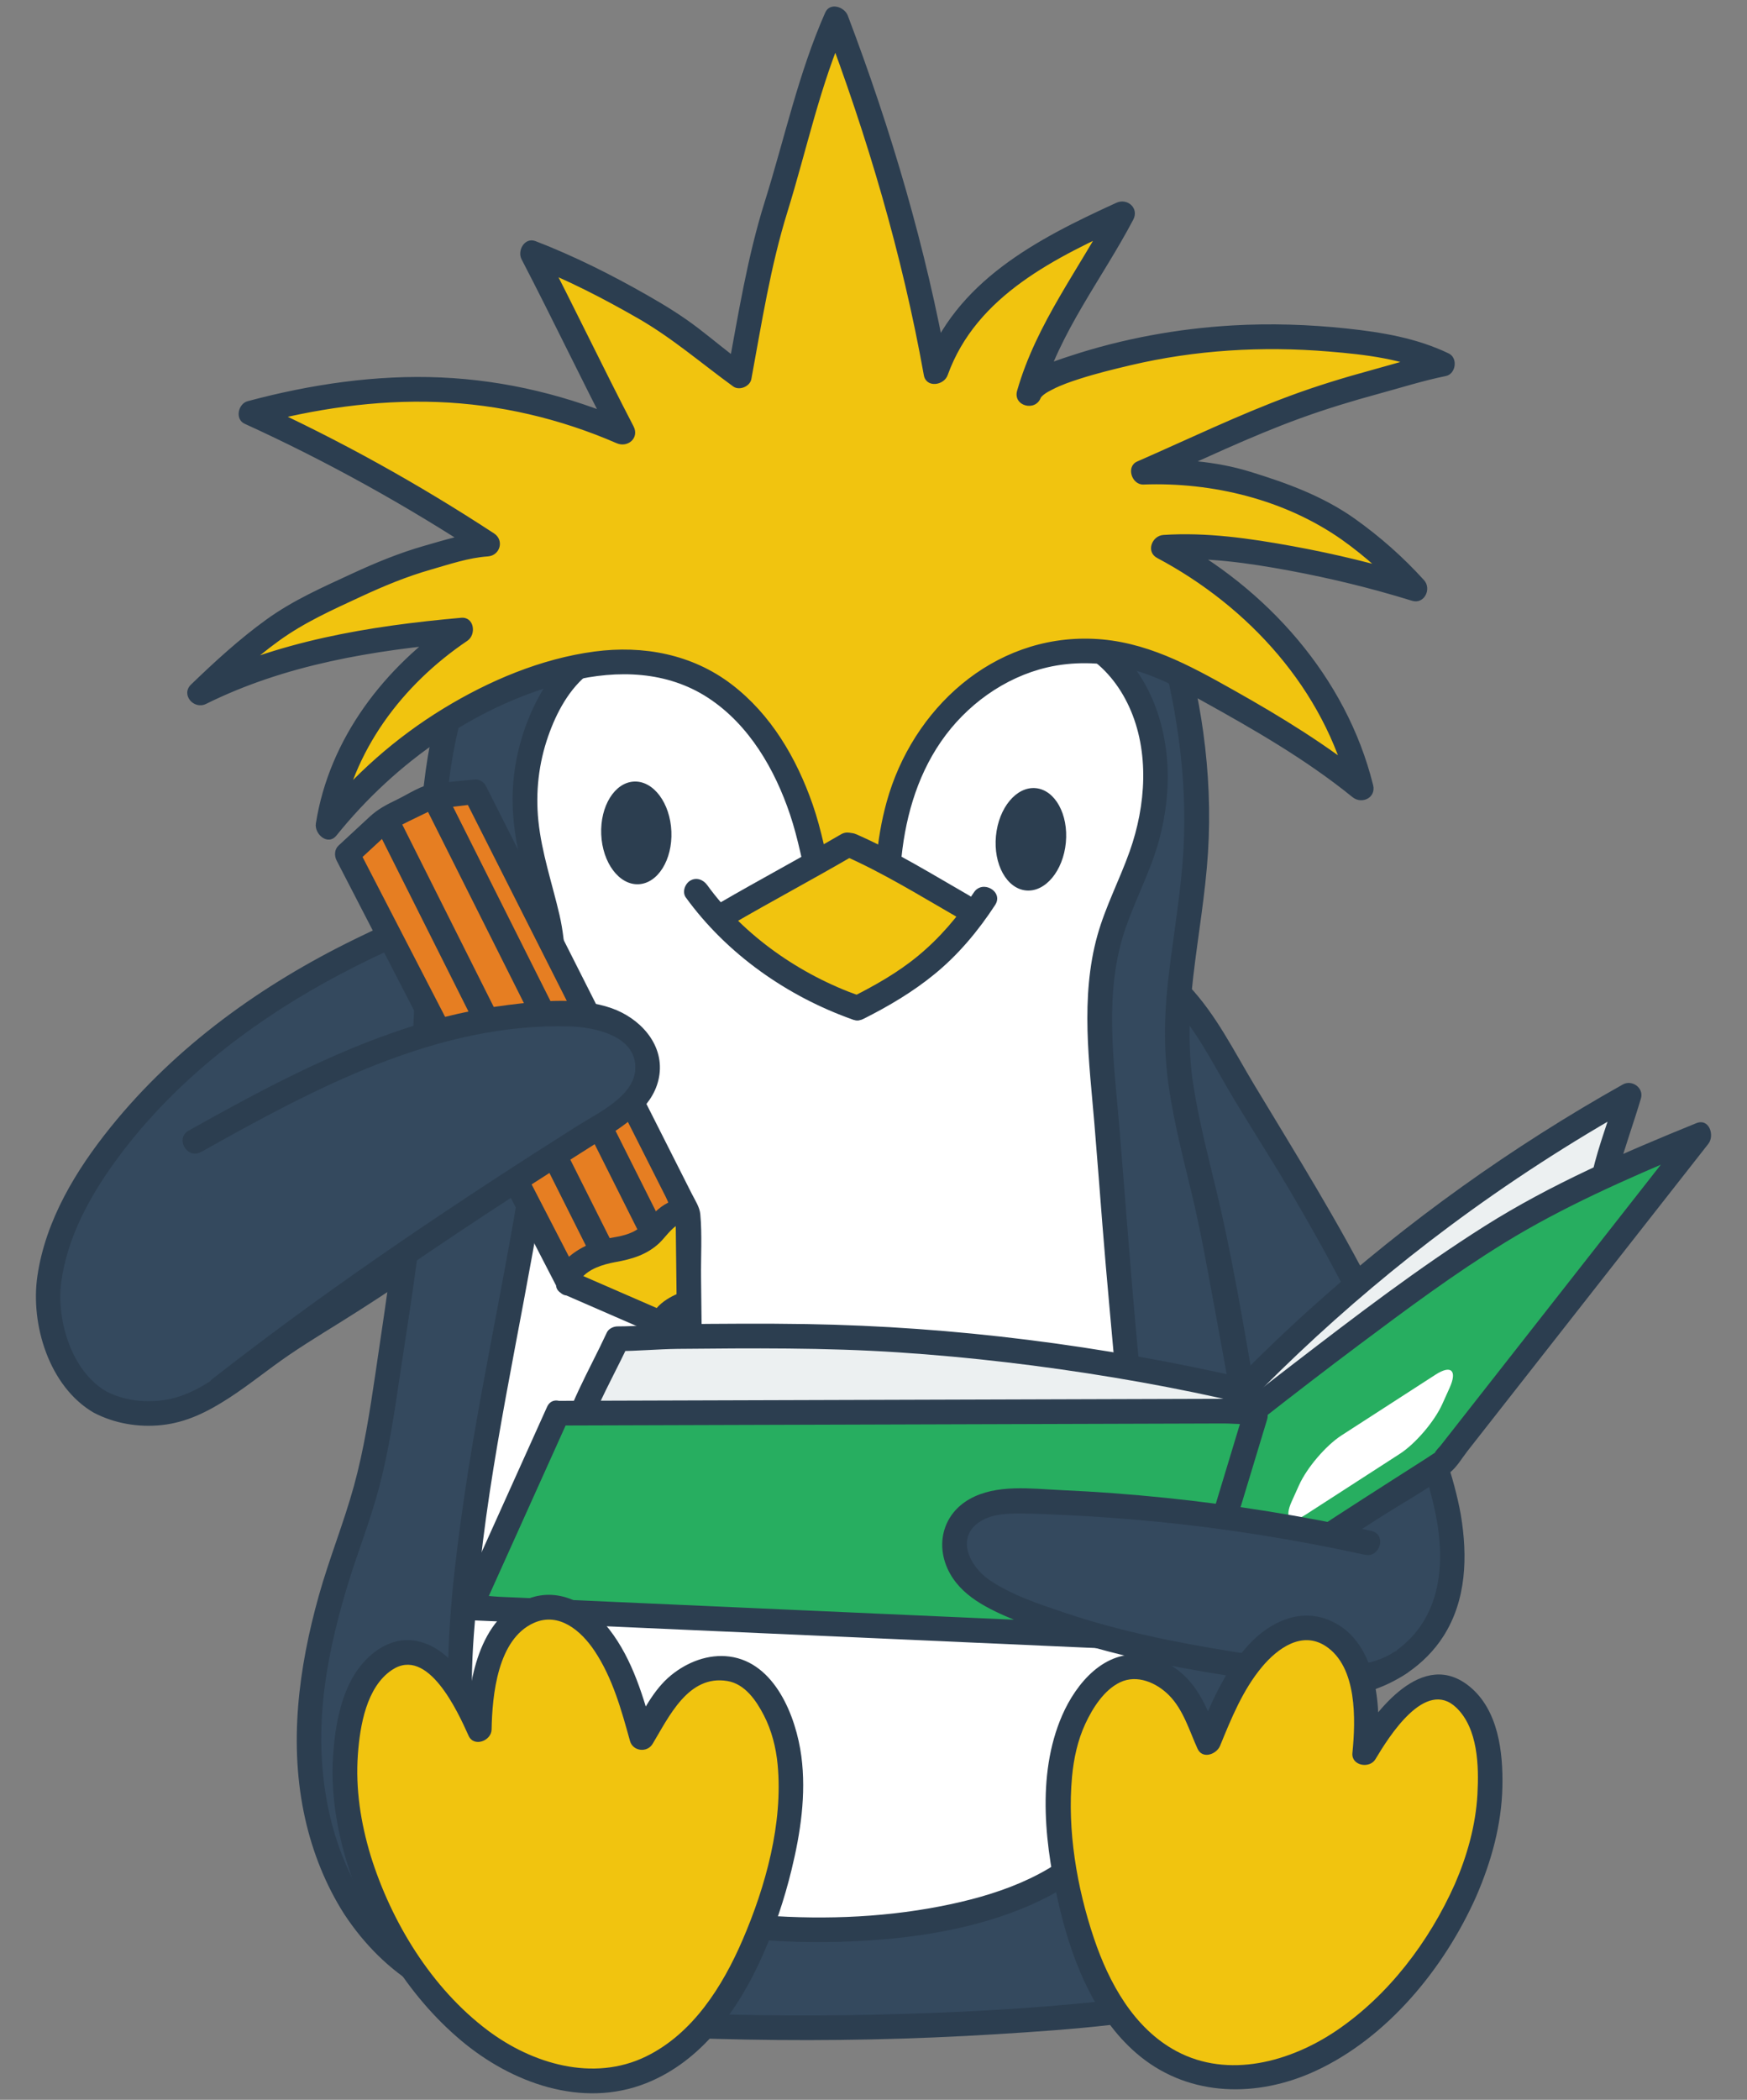 <?xml version="1.0" encoding="UTF-8" standalone="no"?>
<svg
   id="b"
   data-name="Vrstva 2"
   width="212.23"
   height="254.993"
   viewBox="0 0 212.23 254.993"
   version="1.1"
   sodipodi:docname="maskot-uf.svg"
   inkscape:version="1.4 (1:1.4+202410161351+e7c3feb100)"
   xmlns:inkscape="http://www.inkscape.org/namespaces/inkscape"
   xmlns:sodipodi="http://sodipodi.sourceforge.net/DTD/sodipodi-0.dtd"
   xmlns="http://www.w3.org/2000/svg"
   xmlns:svg="http://www.w3.org/2000/svg">
  <rect x="0" y="0" width="212.23" height="254.993" fill="#808080" stroke="none"/>
  <sodipodi:namedview
     id="namedview35"
     pagecolor="#ffffff"
     bordercolor="#000000"
     borderopacity="0.25"
     inkscape:showpageshadow="2"
     inkscape:pageopacity="0.0"
     inkscape:pagecheckerboard="0"
     inkscape:deskcolor="#d1d1d1"
     inkscape:zoom="1.2291613"
     inkscape:cx="-92.746166"
     inkscape:cy="275.39103"
     inkscape:window-width="1920"
     inkscape:window-height="1131"
     inkscape:window-x="0"
     inkscape:window-y="0"
     inkscape:window-maximized="1"
     inkscape:current-layer="b" />
  <defs
     id="defs1">
    <clipPath
       id="m">
      <polygon
         points="37.825,102.95 42.481,98.639 48.171,95.88 53.344,95.363 79.21,146.576 79.382,161.406 64.725,155.026 "
         fill="#e67e22"
         id="polygon1" />
    </clipPath>
  </defs>
  <g
     id="c"
     data-name="psani"
     transform="translate(4.364,0.792)">
    <g
       id="d"
       data-name="kridlo kopie 31">
      <g
         id="g2">
        <path
           d="m 7.772,169.457 c 3.335,1.834 8.273,1.793 11.41,0.236 4.914,-2.438 7.99,-5.5 12.19,-8.139 4.351,-2.734 8.798,-5.489 13.038,-8.439 4.235,-2.946 8.249,-6.474 10.57,-11.08 3.322,-6.591 2.746,-14.412 1.727,-21.722 -0.401,-2.876 -1.03,-6.042 -3.356,-7.779 -3.094,-2.31 -7.478,-0.939 -10.989,0.665 -9.04,4.13 -17.666,9.337 -24.922,16.13 -0.237,0.222 -0.472,0.446 -0.706,0.671 -6.745,6.512 -13.94,15.319 -15.159,24.937 -0.58,4.576 1.269,10.145 4.62,13.367 0.473,0.455 1.004,0.837 1.578,1.153 z"
           fill="#34495e"
           id="path1" />
        <path
           d="m 7.014,170.752 c 2.513,1.318 5.427,1.812 8.245,1.514 3.049,-0.322 5.606,-1.619 8.156,-3.265 2.521,-1.627 4.836,-3.543 7.313,-5.233 2.789,-1.904 5.717,-3.613 8.557,-5.441 5.246,-3.376 10.727,-6.817 14.598,-11.811 3.904,-5.037 5.227,-11.197 5.11,-17.473 -0.06,-3.237 -0.437,-6.473 -0.918,-9.672 -0.399,-2.652 -1.104,-5.515 -3.117,-7.435 -4.607,-4.396 -11.398,-1.029 -16.132,1.278 -11.333,5.521 -21.765,12.981 -29.724,22.84 -4.234,5.245 -7.919,11.316 -8.921,18.09 -0.872,5.896 1.426,13.461 6.834,16.609 1.672,0.973 3.184,-1.619 1.514,-2.59 -4.198,-2.444 -6.055,-8.639 -5.456,-13.221 0.699,-5.343 3.375,-10.282 6.488,-14.591 6.613,-9.153 15.702,-16.37 25.52,-21.813 2.495,-1.384 5.046,-2.668 7.638,-3.86 2.284,-1.051 4.95,-2.167 7.523,-1.825 2.639,0.351 3.898,2.588 4.487,4.95 0.66,2.649 0.907,5.455 1.114,8.171 0.424,5.573 0.134,11.43 -2.739,16.375 -2.845,4.899 -7.554,8.245 -12.175,11.323 -2.876,1.916 -5.802,3.754 -8.729,5.591 -2.617,1.642 -5.084,3.44 -7.577,5.26 -2.34,1.709 -4.933,3.684 -7.773,4.437 -2.708,0.718 -5.825,0.512 -8.322,-0.798 -1.708,-0.896 -3.226,1.692 -1.514,2.59 z"
           fill="#2c3e50"
           id="path2" />
      </g>
    </g>
    <g
       id="e"
       data-name="kridlo kopie 31">
      <g
         id="g4">
        <path
           d="m 171.663,183.611 c 0.819,4.767 0.583,9.543 -1.974,13.539 -3.397,5.308 -10.395,7.685 -16.58,6.475 -6.185,-1.21 -11.464,-5.554 -14.79,-10.906 -2.535,-4.078 -4.029,-8.706 -4.903,-13.405 -0.817,-4.398 0.431,-8.701 -0.327,-13.163 -0.718,-4.23 -1.902,-8.186 -1.783,-12.594 0.168,-6.192 0.606,-12.441 2.026,-18.487 1.05,-4.472 2.949,-11.449 5.693,-15.053 3.316,3.455 5.741,8.619 8.303,12.696 2.858,4.547 5.654,9.134 8.317,13.797 5.21,9.124 9.928,18.555 13.571,28.421 1.02,2.763 1.936,5.72 2.445,8.68 z"
           fill="#34495e"
           id="path3" />
        <path
           d="m 170.217,184.01 c 0.669,4.053 0.565,8.402 -1.597,12.017 -1.743,2.916 -4.696,4.888 -7.931,5.802 -7.064,1.996 -14.076,-1.349 -18.716,-6.664 -2.651,-3.037 -4.48,-6.729 -5.697,-10.551 -0.615,-1.933 -1.133,-3.929 -1.453,-5.934 -0.362,-2.266 -0.152,-4.582 -0.044,-6.86 0.108,-2.278 0.045,-4.497 -0.363,-6.745 -0.376,-2.077 -0.854,-4.136 -1.201,-6.219 -0.746,-4.486 -0.358,-9.138 0.045,-13.645 0.412,-4.601 1.26,-9.113 2.49,-13.564 1.036,-3.748 2.227,-7.71 4.571,-10.873 l -2.356,0.304 c 2.844,3.024 4.749,6.78 6.829,10.335 2.375,4.062 4.957,8.002 7.35,12.055 4.81,8.147 9.28,16.516 12.993,25.225 2.105,4.938 4.13,10.012 5.08,15.317 0.34,1.897 3.231,1.093 2.893,-0.798 -0.864,-4.825 -2.64,-9.424 -4.503,-13.939 -1.815,-4.398 -3.812,-8.717 -5.962,-12.961 -4.426,-8.735 -9.596,-16.989 -14.641,-25.367 -2.47,-4.102 -4.607,-8.469 -7.917,-11.988 -0.722,-0.768 -1.806,-0.439 -2.356,0.304 -2.302,3.106 -3.556,7.013 -4.618,10.687 -1.198,4.147 -2.071,8.362 -2.581,12.649 -0.587,4.924 -1.11,10.156 -0.495,15.096 0.287,2.301 0.783,4.564 1.231,6.837 0.499,2.532 0.628,4.95 0.499,7.526 -0.12,2.407 -0.251,4.795 0.123,7.188 0.359,2.298 0.954,4.586 1.695,6.789 1.381,4.107 3.408,7.981 6.266,11.255 5.217,5.976 13.198,9.549 21.117,7.574 4.04,-1.007 7.756,-3.421 10.016,-6.954 2.809,-4.391 2.949,-9.703 2.125,-14.695 -0.314,-1.9 -3.205,-1.094 -2.893,0.798 z"
           fill="#2c3e50"
           id="path4" />
      </g>
    </g>
    <g
       id="f"
       data-name="telo kopie 30">
      <g
         id="g"
         data-name="Vrstva 5 kopie 30">
        <g
           id="g6">
          <path
             d="m 38.758,230.907 c 1.771,2.732 3.979,5.15 6.651,7.088 7.221,5.237 16.592,6.257 25.497,6.788 19.127,1.14 38.341,0.823 57.421,-0.948 11.491,-1.067 22.937,-3.666 26.013,-16.439 1.711,-7.107 0.399,-14.552 -0.918,-21.743 l -10.144,-55.396 c -1.527,-8.338 -5.045,-18.309 -4.665,-26.775 0.322,-7.168 1.97,-14.432 2.326,-21.671 0.347,-7.073 -0.355,-14.196 -2.067,-21.068 -1.435,-5.759 -2.61,-11.53 -7.242,-15.71 -6.192,-5.587 -14.33,-6.14 -22.652,-6.683 -17.317,-1.13 -37.317,-2.024 -50.338,11.697 -5.29,5.574 -8.142,13.088 -9.465,20.658 -1.323,7.57 -1.239,15.304 -1.405,22.987 -0.344,15.884 -1.778,31.745 -4.283,47.434 -1.171,7.336 -2.005,15.354 -4.462,22.304 -2.933,8.294 -5.57,16.802 -5.854,25.664 -0.243,7.587 1.515,15.53 5.587,21.812 z"
             fill="#34495e"
             id="path5" />
          <path
             d="m 37.463,231.664 c 2.398,3.641 5.478,6.745 9.242,8.972 3.571,2.111 7.582,3.416 11.635,4.22 4.14,0.821 8.359,1.176 12.566,1.428 5.111,0.306 10.23,0.505 15.349,0.602 10.157,0.192 20.322,-0.026 30.461,-0.653 4.645,-0.287 9.303,-0.605 13.928,-1.136 3.357,-0.385 6.722,-0.914 9.954,-1.924 6.311,-1.973 11.589,-5.884 14.141,-12.125 3.604,-8.815 1.416,-18.76 -0.23,-27.753 -1.825,-9.968 -3.651,-19.936 -5.476,-29.904 -1.769,-9.658 -3.223,-19.44 -5.486,-28.996 -1.041,-4.397 -2.205,-8.774 -2.916,-13.241 -0.717,-4.502 -0.555,-8.909 -0.027,-13.423 0.583,-4.985 1.459,-9.939 1.78,-14.953 0.312,-4.877 0.095,-9.772 -0.568,-14.611 -0.608,-4.438 -1.62,-8.85 -2.873,-13.151 -1.123,-3.853 -2.774,-7.603 -5.655,-10.475 -5.953,-5.934 -14.487,-7.014 -22.472,-7.566 -14.69,-1.015 -30.86,-2.158 -44.265,5.134 -7.148,3.888 -12.593,10.013 -15.741,17.501 -3.568,8.488 -4.203,17.772 -4.407,26.873 -0.225,10.028 -0.503,20.024 -1.377,30.022 -0.865,9.891 -2.325,19.677 -3.781,29.493 -0.682,4.595 -1.385,9.207 -2.622,13.693 -1.237,4.486 -2.997,8.796 -4.252,13.273 -2.469,8.809 -3.688,18.071 -1.666,27.097 0.918,4.097 2.497,8.062 4.758,11.605 1.036,1.623 3.633,0.12 2.59,-1.514 -4.599,-7.206 -5.971,-15.892 -5.175,-24.305 0.438,-4.633 1.514,-9.191 2.835,-13.645 1.251,-4.218 2.925,-8.311 4.031,-12.569 1.133,-4.362 1.799,-8.829 2.458,-13.281 0.68,-4.592 1.425,-9.173 2.041,-13.775 1.281,-9.564 2.174,-19.179 2.662,-28.816 0.481,-9.496 0.106,-19.081 1.137,-28.541 0.891,-8.171 3.237,-16.686 8.695,-23.041 9.932,-11.565 25.738,-13.255 40.049,-12.848 3.605,0.102 7.206,0.326 10.805,0.563 3.916,0.258 7.861,0.526 11.679,1.494 3.739,0.948 7.313,2.636 10.039,5.421 2.726,2.785 4.061,6.45 5.057,10.134 2.421,8.95 3.69,18.007 2.91,27.285 -0.407,4.844 -1.257,9.635 -1.78,14.466 -0.47,4.335 -0.48,8.519 0.177,12.833 0.648,4.259 1.727,8.437 2.733,12.621 1.045,4.347 1.833,8.733 2.638,13.129 1.765,9.641 3.531,19.282 5.296,28.924 0.883,4.821 1.765,9.641 2.648,14.462 0.865,4.723 1.872,9.451 2.376,14.231 0.795,7.546 0.201,16.131 -5.942,21.411 -4.643,3.991 -11.21,5.177 -17.108,5.833 -9.351,1.039 -18.799,1.502 -28.202,1.718 -9.743,0.224 -19.495,0.073 -29.227,-0.456 -8.092,-0.44 -16.71,-0.945 -23.959,-4.947 -3.624,-2 -6.6,-4.849 -8.872,-8.299 -1.057,-1.606 -3.656,-0.105 -2.59,1.514 z"
             fill="#2c3e50"
             id="path6" />
        </g>
      </g>
      <g
         id="h"
         data-name="Vrstva 6 kopie 30">
        <g
           id="g8">
          <path
             d="m 74.603,76.924 c 6.316,-0.558 12.632,1.164 18.969,0.98 5.594,-0.163 11.026,-1.801 16.549,-2.706 6.588,-1.079 15.131,-0.919 20.314,3.949 6.107,5.735 6.746,15.497 4.032,23.423 -1.326,3.873 -3.333,7.516 -4.296,11.495 -1.68,6.945 -0.715,14.089 -0.127,21.104 0.59,7.043 1.089,14.095 1.701,21.138 1.288,14.816 2.119,20.713 2.597,35.584 0.353,11.003 2.749,24.194 -6.389,32.443 -4.611,4.162 -10.678,6.364 -16.759,7.63 -12.417,2.586 -26.239,1.877 -38.476,-1.16 -6.518,-1.617 -12.325,-3.63 -16.312,-9.165 -3.96,-5.497 -4.935,-11.567 -4.841,-18.268 0.255,-18.238 4.435,-36.082 7.62,-53.954 1.572,-8.819 2.928,-17.695 3.448,-26.646 0.249,-4.291 0.474,-8.374 -0.59,-12.539 -1.064,-4.165 -2.393,-8.416 -2.608,-12.743 -0.235,-4.722 0.95,-9.509 3.339,-13.587 2.706,-4.622 6.477,-6.506 11.83,-6.979 z"
             fill="#ffffff"
             id="path7" />
          <path
             d="m 74.603,78.424 c 3.969,-0.315 7.905,0.196 11.847,0.604 3.97,0.41 7.847,0.504 11.808,-0.058 6.861,-0.974 13.506,-3.224 20.515,-2.74 2.995,0.207 6.04,0.907 8.624,2.483 2.418,1.475 4.232,3.757 5.405,6.314 2.51,5.473 2.041,12.02 0.068,17.573 -1.218,3.429 -2.929,6.675 -3.915,10.187 -1.052,3.745 -1.304,7.696 -1.205,11.568 0.097,3.779 0.521,7.54 0.835,11.305 0.342,4.095 0.652,8.193 0.975,12.29 1.054,13.391 2.605,26.748 3.147,40.175 0.246,6.096 0.837,12.25 0.653,18.352 -0.17,5.67 -1.365,11.506 -5.395,15.751 -4.69,4.939 -11.532,7.197 -18.049,8.467 -7.508,1.463 -15.255,1.669 -22.864,0.998 -6.848,-0.604 -13.963,-1.807 -20.404,-4.286 -6.027,-2.32 -10.336,-6.937 -12.262,-13.117 -2.182,-6.999 -1.374,-14.829 -0.72,-22.009 0.718,-7.881 2.004,-15.696 3.426,-23.477 2.848,-15.585 6.214,-31.123 7.094,-46.982 0.214,-3.856 0.291,-7.737 -0.586,-11.525 -0.877,-3.788 -2.163,-7.518 -2.562,-11.419 -0.357,-3.49 0.04,-6.977 1.2,-10.29 1,-2.857 2.568,-5.809 5.031,-7.669 2.113,-1.596 4.738,-2.247 7.332,-2.494 1.905,-0.181 1.924,-3.183 0,-3 -2.917,0.278 -5.848,0.914 -8.332,2.546 -2.556,1.679 -4.384,4.154 -5.702,6.882 -1.615,3.343 -2.535,6.99 -2.651,10.704 -0.125,3.972 0.79,7.89 1.792,11.706 0.493,1.879 1.067,3.751 1.354,5.676 0.298,2.002 0.311,4.047 0.252,6.066 -0.122,4.185 -0.473,8.372 -0.94,12.531 -0.937,8.336 -2.44,16.597 -3.991,24.836 -1.534,8.148 -3.133,16.288 -4.335,24.495 -1.189,8.115 -2.171,16.406 -1.975,24.621 0.165,6.929 1.99,13.96 6.85,19.127 4.474,4.756 10.959,6.644 17.133,8.048 7.641,1.738 15.531,2.563 23.366,2.356 7.505,-0.199 15.332,-1.189 22.335,-4.02 6.167,-2.493 11.699,-6.565 14.36,-12.832 2.402,-5.655 2.429,-11.96 2.147,-17.997 -0.316,-6.757 -0.549,-13.526 -0.987,-20.276 -0.41,-6.329 -1.046,-12.64 -1.621,-18.955 -0.759,-8.339 -1.36,-16.69 -2.053,-25.034 -0.663,-7.996 -1.906,-16.285 0.79,-24.052 1.242,-3.578 3.049,-6.947 4.048,-10.61 0.83,-3.043 1.205,-6.264 0.999,-9.415 -0.399,-6.116 -3.032,-12.262 -8.379,-15.612 -5.366,-3.362 -12.243,-3.476 -18.322,-2.62 -3.988,0.561 -7.89,1.604 -11.862,2.262 -4.077,0.675 -8.094,0.612 -12.193,0.193 -4.021,-0.41 -8.036,-0.949 -12.085,-0.628 -1.912,0.152 -1.928,3.153 0,3 z"
             fill="#2c3e50"
             id="path8" />
        </g>
      </g>
    </g>
    <g
       id="i"
       data-name="vlasy kopie 29">
      <g
         id="g10">
        <path
           d="m 159.431,63.47 c 0.947,0.678 4.038,2.685 8.139,7.248 -8.169,-2.547 -22.03,-5.667 -30.602,-5.048 11.512,6.068 20.968,16.63 24.034,29.277 -6.371,-5.201 -13.618,-9.202 -20.821,-13.172 -4.816,-2.655 -9.881,-3.99 -15.45,-3.361 -6.337,0.716 -12.113,4.547 -15.821,9.736 -2.898,4.055 -4.324,8.569 -5.092,13.438 -0.443,2.805 -0.061,9.045 -3.456,9.886 -1.498,0.371 -3.067,-0.587 -3.911,-1.879 -0.844,-1.292 -1.131,-2.857 -1.437,-4.37 -0.903,-4.464 -2.138,-8.9 -4.236,-12.942 -2.097,-4.043 -5.107,-7.694 -9.011,-10.038 -7.789,-4.674 -17.164,-2.512 -24.986,0.902 -8.275,3.612 -15.693,9.407 -21.323,16.454 1.512,-9.986 7.961,-18.365 16.197,-23.872 -11.238,0.995 -21.403,2.497 -31.746,7.666 4.578,-4.42 9.678,-9.018 15.508,-11.527 3.231,-1.391 6.291,-3.029 9.64,-4.166 1.589,-0.54 7.779,-2.322 9.838,-2.423 C 45.81,59.32 36.011,53.871 26.12,49.376 41.713,45.158 56.516,45.241 71.305,51.738 67.649,44.717 63.95,36.959 60.294,29.938 c 5.427,2.07 10.574,4.832 15.57,7.778 3.461,2.041 6.359,4.801 9.603,7.131 1.428,-7.668 1.975,-12.793 4.674,-21.23 2.341,-7.319 3.903,-15.103 7.04,-22.118 5.198,13.668 9.583,28.547 12.133,42.872 3.558,-10.16 12.902,-14.772 22.697,-19.238 -4.33,8.279 -8.839,12.927 -11.365,21.922 0.689,-2.453 10.086,-4.492 12.325,-5.03 5.208,-1.252 10.565,-1.849 15.917,-1.918 3.794,-0.049 7.591,0.166 11.359,0.61 3.65,0.43 7.336,1.083 10.631,2.712 -1.959,0.376 -3.832,1.028 -4.633,1.238 -1.685,0.443 -3.305,0.833 -4.977,1.325 -2.961,0.872 -5.829,1.726 -8.721,2.809 -6.105,2.286 -12.031,5.145 -18.007,7.75 1.741,-0.066 3.549,-0.117 4.447,-0.002 1.426,0.183 3.156,0.315 4.576,0.542 2.396,0.383 3.946,1.004 6.271,1.718 3.398,1.043 6.696,2.585 9.598,4.663 z"
           fill="#f1c40f"
           id="path9" />
        <path
           d="m 158.674,64.766 c 2.883,2.05 5.457,4.389 7.835,7.013 l 1.459,-2.507 c -5.028,-1.559 -10.165,-2.804 -15.344,-3.746 -5.128,-0.933 -10.434,-1.704 -15.657,-1.355 -1.395,0.093 -2.156,2.051 -0.757,2.795 11.14,5.925 20.268,15.959 23.344,28.381 l 2.507,-1.459 C 156.922,89.721 151.292,86.27 145.536,83.034 140.1,79.977 134.778,77.041 128.395,76.782 116.27,76.29 106.473,85.296 103.352,96.58 c -0.647,2.34 -1.055,4.723 -1.245,7.141 -0.139,1.771 -0.121,4.151 -1.226,5.646 -0.457,0.619 -1.092,0.837 -1.835,0.557 -1.386,-0.523 -1.909,-2.145 -2.232,-3.441 -0.801,-3.213 -1.36,-6.441 -2.453,-9.581 -1.957,-5.623 -5.06,-10.937 -9.854,-14.593 -4.794,-3.656 -10.74,-4.767 -16.653,-3.981 -6.498,0.865 -12.826,3.547 -18.392,6.948 -5.74,3.508 -10.851,8.027 -15.066,13.265 L 36.903,100 c 1.515,-9.587 7.573,-17.62 15.508,-22.976 1.121,-0.757 0.844,-2.938 -0.757,-2.795 -11.245,1.004 -22.294,2.815 -32.504,7.87 l 1.818,2.356 c 2.715,-2.617 5.485,-5.21 8.546,-7.424 3.121,-2.258 6.514,-3.766 9.988,-5.378 2.768,-1.285 5.538,-2.432 8.472,-3.272 2.224,-0.636 4.599,-1.45 6.92,-1.604 1.49,-0.099 2.033,-1.96 0.757,-2.795 C 46.471,57.974 36.86,52.631 26.876,48.079 l -0.358,2.742 c 7.268,-1.947 14.737,-3.073 22.275,-2.792 7.496,0.279 14.879,2.011 21.755,5.002 1.343,0.584 2.79,-0.632 2.052,-2.052 -3.755,-7.224 -7.256,-14.576 -11.011,-21.8 l -1.694,2.203 c 4.59,1.769 8.968,4.03 13.231,6.475 4.172,2.392 7.709,5.471 11.583,8.283 0.747,0.542 2.038,0 2.203,-0.896 1.265,-6.83 2.318,-13.654 4.383,-20.306 2.343,-7.55 3.975,-15.431 7.18,-22.684 L 95.733,1.896 c 5.271,13.897 9.508,28.232 12.133,42.872 0.284,1.584 2.441,1.257 2.893,0 3.496,-9.733 13.221,-14.331 22.008,-18.342 l -2.052,-2.052 c -3.932,7.46 -9.159,14.059 -11.516,22.28 -0.537,1.872 2.274,2.61 2.893,0.798 -0.086,0.253 0.084,-0.092 -0.033,0.048 0.108,-0.129 0.238,-0.254 0.367,-0.358 0.338,-0.272 0.755,-0.479 1.141,-0.676 1.019,-0.519 2.109,-0.894 3.196,-1.244 2.041,-0.657 4.125,-1.167 6.21,-1.659 7.9,-1.863 15.988,-2.336 24.072,-1.669 4.421,0.365 9.03,0.885 13.075,2.828 l 0.358,-2.742 c -2.771,0.563 -5.522,1.438 -8.252,2.18 -3.317,0.903 -6.626,1.914 -9.851,3.107 -6.329,2.342 -12.414,5.285 -18.593,7.986 -1.39,0.607 -0.655,2.847 0.757,2.795 8.399,-0.309 17.199,1.83 24.134,6.716 1.582,1.114 3.082,-1.486 1.514,-2.59 -3.872,-2.728 -8.205,-4.305 -12.698,-5.686 -4.163,-1.279 -8.62,-1.599 -12.95,-1.44 l 0.757,2.795 c 6.089,-2.661 12.081,-5.581 18.333,-7.85 3.08,-1.118 6.233,-2.08 9.395,-2.94 2.73,-0.743 5.48,-1.618 8.252,-2.18 1.224,-0.248 1.504,-2.191 0.358,-2.742 -3.896,-1.872 -8.108,-2.572 -12.372,-3.028 -4.619,-0.494 -9.278,-0.642 -13.916,-0.374 -6.625,0.382 -13.341,1.607 -19.657,3.689 -2.246,0.74 -5.635,1.728 -6.491,4.235 l 2.893,0.798 c 2.279,-7.949 7.41,-14.347 11.214,-21.564 0.737,-1.398 -0.711,-2.664 -2.052,-2.052 -9.643,4.402 -19.579,9.535 -23.387,20.135 h 2.893 C 108.134,29.33 103.897,14.995 98.626,1.098 98.226,0.043 96.46,-0.563 95.884,0.74 92.627,8.109 90.95,16.021 88.545,23.682 86.41,30.485 85.314,37.455 84.019,44.447 l 2.203,-0.896 c -1.973,-1.432 -3.833,-3.01 -5.768,-4.492 -1.972,-1.51 -4.057,-2.791 -6.214,-4.019 -4.366,-2.487 -8.858,-4.741 -13.55,-6.55 -1.31,-0.505 -2.243,1.148 -1.694,2.203 3.755,7.224 7.256,14.576 11.011,21.8 l 2.052,-2.052 C 64.81,47.287 57.14,45.397 49.231,45.047 c -7.909,-0.35 -15.864,0.831 -23.513,2.881 -1.158,0.31 -1.57,2.189 -0.358,2.742 9.984,4.551 19.595,9.895 28.775,15.903 l 0.757,-2.795 c -2.606,0.173 -5.22,0.996 -7.717,1.711 -3.035,0.868 -5.912,2.056 -8.776,3.382 -3.613,1.674 -7.155,3.226 -10.401,5.57 -3.273,2.364 -6.25,5.096 -9.153,7.893 -1.276,1.23 0.34,3.088 1.818,2.356 9.707,-4.806 20.302,-6.506 30.989,-7.461 l -0.757,-2.795 c -8.534,5.761 -15.251,14.423 -16.886,24.769 -0.203,1.286 1.454,2.768 2.507,1.459 7.199,-8.944 17.233,-16.034 28.48,-18.762 5.662,-1.373 11.695,-1.211 16.691,2.068 4.953,3.25 8.077,8.66 9.926,14.161 1.01,3.004 1.542,6.086 2.305,9.15 0.64,2.57 2.164,5.217 5.004,5.698 4.972,0.842 5.85,-5.18 6.139,-8.71 0.433,-5.308 1.837,-10.57 4.89,-15.001 3.035,-4.406 7.686,-7.798 12.922,-9.016 3.085,-0.718 6.384,-0.645 9.464,0.059 3.354,0.767 6.299,2.322 9.285,3.976 6.341,3.513 12.67,7.144 18.316,11.722 1.123,0.911 2.891,0.09 2.507,-1.459 -3.253,-13.135 -12.931,-23.902 -24.723,-30.174 l -0.757,2.795 c 5.094,-0.34 10.249,0.393 15.247,1.319 5.047,0.936 10.053,2.155 14.956,3.675 1.5,0.465 2.419,-1.448 1.459,-2.507 -2.554,-2.817 -5.348,-5.282 -8.442,-7.482 -1.576,-1.121 -3.076,1.48 -1.514,2.59 z"
           fill="#2c3e50"
           id="path10" />
      </g>
    </g>
    <g
       id="j"
       data-name="zobak horni kopie 27">
      <path
         d="m 96.628,102.891 c 0.954,-0.416 1.916,-0.56 2.819,-0.122 4.526,2.194 9.04,4.593 13.716,6.349 -0.128,0.667 -0.502,1.203 -0.907,1.732 -2.255,2.94 -5.803,5.39 -8.058,8.33 -0.259,0.337 -1.136,0.844 -1.501,1.06 -0.654,0.386 -1.762,1.493 -2.506,1.34 -6.774,-1.394 -10.305,-6.653 -15.759,-10.905 2.627,-1.646 5.254,-3.292 7.881,-4.938 1.224,-0.767 2.759,-2.167 4.316,-2.845 z"
         fill="#f1c40f"
         id="path11" />
      <g
         id="g15">
        <path
           d="m 78.954,108.197 c 4.985,6.873 12.32,12.011 20.293,14.829 1.824,0.645 2.608,-2.253 0.798,-2.893 -7.177,-2.536 -14.005,-7.253 -18.5,-13.45 -0.473,-0.653 -1.306,-0.979 -2.052,-0.538 -0.645,0.381 -1.018,1.391 -0.538,2.052 v 0 z"
           fill="#2c3e50"
           id="path12" />
        <path
           d="m 100.526,122.939 c 3.069,-1.54 6.013,-3.283 8.674,-5.463 2.889,-2.367 5.29,-5.253 7.33,-8.372 1.06,-1.62 -1.536,-3.125 -2.59,-1.514 -1.906,2.913 -4.164,5.553 -6.861,7.764 -2.451,2.01 -5.243,3.577 -8.067,4.994 -1.726,0.866 -0.209,3.455 1.514,2.59 v 0 z"
           fill="#2c3e50"
           id="path13" />
        <path
           d="m 84.453,111.514 c 4.917,-2.865 9.946,-5.532 14.863,-8.398 1.667,-0.972 0.159,-3.565 -1.514,-2.59 -4.917,2.865 -9.946,5.532 -14.863,8.398 -1.667,0.972 -0.159,3.565 1.514,2.59 z"
           fill="#2c3e50"
           id="path14" />
        <path
           d="m 98.164,103.116 c 4.785,2.104 9.232,4.869 13.756,7.467 1.677,0.963 3.19,-1.628 1.514,-2.59 -4.524,-2.598 -8.97,-5.363 -13.756,-7.467 -0.741,-0.326 -1.611,-0.217 -2.052,0.538 -0.373,0.637 -0.207,1.725 0.538,2.052 z"
           fill="#2c3e50"
           id="path15" />
      </g>
    </g>
    <g
       id="k"
       data-name="oci kopie 27">
      <ellipse
         cx="72.936"
         cy="100.352"
         rx="4.265"
         ry="6.24"
         transform="rotate(-2.393,72.939,100.365)"
         fill="#2c3e50"
         id="ellipse15" />
      <ellipse
         cx="120.873"
         cy="101.131"
         rx="6.24"
         ry="4.265"
         transform="rotate(-84.545,120.872,101.131)"
         fill="#2c3e50"
         id="ellipse16" />
    </g>
    <g
       id="l"
       data-name="tuzka">
      <g
         id="g21">
        <polygon
           points="48.171,95.88 53.344,95.363 79.21,146.576 79.382,161.406 64.725,155.026 37.825,102.95 42.481,98.639 "
           fill="#e67e22"
           id="polygon16" />
        <g
           clip-path="url(#m)"
           id="g20">
          <g
             id="g17">
            <path
               d="m 69.963,151.031 c 1.346,-0.236 2.741,-0.478 3.872,-1.246 1.703,-1.156 2.803,-3.466 4.856,-3.601 1.38,-0.09 2.634,0.951 3.229,2.2 0.595,1.249 0.671,2.673 0.737,4.054 0.109,2.291 0.219,4.583 0.328,6.874 0.088,1.851 0.092,3.937 -1.213,5.253 -1.709,1.723 -4.607,1.131 -6.831,0.16 -3.35,-1.461 -7.424,-3.702 -9.661,-6.692 -2.846,-3.806 1.175,-6.386 4.682,-7.002 z"
               fill="#f1c40f"
               id="path16" />
            <path
               d="m 70.362,152.478 c 2.022,-0.356 3.84,-0.887 5.372,-2.319 0.825,-0.771 1.829,-2.442 3.087,-2.476 1.777,-0.049 2.19,2.516 2.284,3.796 0.165,2.244 0.223,4.501 0.33,6.749 0.073,1.54 0.466,3.738 -0.536,5.074 -0.927,1.237 -2.786,0.905 -4.053,0.53 -1.697,-0.501 -3.325,-1.373 -4.859,-2.243 -1.603,-0.909 -3.144,-1.943 -4.452,-3.251 -0.966,-0.966 -2.371,-2.465 -1.331,-3.831 0.938,-1.233 2.712,-1.758 4.159,-2.03 1.895,-0.355 1.093,-3.247 -0.798,-2.893 -3.823,0.717 -8.313,3.834 -6.18,8.221 1.017,2.091 3.062,3.73 4.931,5.026 1.902,1.319 3.983,2.386 6.11,3.292 1.983,0.845 4.397,1.483 6.502,0.696 2.274,-0.85 3.332,-2.919 3.545,-5.237 0.243,-2.645 -0.137,-5.41 -0.263,-8.058 -0.121,-2.526 -0.121,-5.318 -1.963,-7.282 -1.904,-2.03 -4.621,-1.915 -6.65,-0.187 -0.805,0.686 -1.439,1.555 -2.254,2.228 -1.058,0.874 -2.467,1.07 -3.778,1.301 -0.798,0.141 -1.248,1.117 -1.048,1.845 0.231,0.842 1.045,1.189 1.845,1.048 z"
               fill="#2c3e50"
               id="path17" />
          </g>
          <path
             d="m 78.386,156.151 c 0.881,-0.309 1.974,-0.408 2.644,0.241 0.561,0.543 0.62,1.409 0.634,2.19 0.016,0.879 0.016,1.773 -0.229,2.618 -0.245,0.845 -0.771,1.647 -1.564,2.027 -1.824,0.876 -4.48,-0.896 -5.063,-2.682 -0.698,-2.142 1.791,-3.767 3.577,-4.394 z"
             fill="#2c3e50"
             id="path18" />
          <path
             d="m 41.186,99.396 c 2.927,5.834 5.854,11.668 8.78,17.502 4.671,9.312 9.343,18.624 14.014,27.936 1.081,2.155 2.162,4.31 3.243,6.465 0.866,1.726 3.455,0.209 2.59,-1.514 -2.927,-5.834 -5.854,-11.668 -8.78,-17.502 -4.671,-9.312 -9.343,-18.624 -14.014,-27.936 -1.081,-2.155 -2.162,-4.31 -3.243,-6.465 -0.866,-1.726 -3.455,-0.209 -2.59,1.514 z"
             fill="#2c3e50"
             id="path19" />
          <path
             d="m 47.049,96.637 c 2.927,5.834 5.854,11.668 8.78,17.502 4.671,9.312 9.343,18.624 14.014,27.936 1.081,2.155 2.162,4.31 3.243,6.465 0.866,1.726 3.455,0.209 2.59,-1.514 -2.927,-5.834 -5.854,-11.668 -8.78,-17.502 -4.671,-9.312 -9.343,-18.624 -14.014,-27.936 -1.081,-2.155 -2.162,-4.31 -3.243,-6.465 -0.866,-1.726 -3.455,-0.209 -2.59,1.514 z"
             fill="#2c3e50"
             id="path20" />
        </g>
      </g>
      <path
         d="m 66.02,154.268 c -3.036,-5.877 -6.071,-11.754 -9.107,-17.63 -4.818,-9.328 -9.637,-18.656 -14.455,-27.983 -1.113,-2.154 -2.225,-4.308 -3.338,-6.462 l -0.235,1.818 3.605,-3.338 c 0.266,-0.246 0.538,-0.487 0.798,-0.739 0.354,-0.343 0.155,-0.088 -0.005,-0.022 0.688,-0.284 1.353,-0.656 2.023,-0.981 l 2.816,-1.365 c 0.214,-0.104 0.526,-0.187 0.706,-0.342 0.14,-0.121 -1.109,0.142 -0.317,0.122 1.604,-0.04 3.236,-0.324 4.834,-0.483 L 52.05,96.12 c 4.18,8.276 8.359,16.552 12.539,24.827 l 8.833,17.489 3.076,6.091 c 0.418,0.828 0.78,2.03 1.386,2.743 0.199,0.234 -0.088,-1.104 -0.171,-0.502 -0.06,0.438 0.011,0.941 0.016,1.381 l 0.058,4.967 c 0.032,2.763 0.064,5.525 0.096,8.288 l 2.257,-1.295 c -4.886,-2.127 -9.771,-4.253 -14.657,-6.38 -1.753,-0.763 -3.282,1.821 -1.514,2.59 4.886,2.127 9.771,4.253 14.657,6.38 0.996,0.434 2.272,-0.053 2.257,-1.295 -0.027,-2.347 -0.055,-4.693 -0.082,-7.04 -0.03,-2.539 0.141,-5.172 -0.09,-7.702 -0.08,-0.876 -0.643,-1.71 -1.034,-2.485 l -2.619,-5.185 C 71.217,127.426 65.375,115.86 59.534,104.294 c -1.631,-3.23 -3.262,-6.46 -4.894,-9.689 -0.217,-0.429 -0.808,-0.792 -1.295,-0.743 -1.65,0.165 -3.303,0.313 -4.951,0.495 -1.548,0.171 -3.112,1.261 -4.493,1.931 -1.311,0.636 -2.322,1.143 -3.383,2.125 l -3.754,3.476 c -0.506,0.468 -0.533,1.239 -0.235,1.818 3.036,5.877 6.071,11.754 9.107,17.63 4.818,9.328 9.637,18.656 14.455,27.983 1.113,2.154 2.225,4.308 3.338,6.462 0.886,1.716 3.476,0.2 2.59,-1.514 z"
         fill="#2c3e50"
         id="path21" />
    </g>
    <g
       id="n"
       data-name="sresit">
      <g
         id="g23">
        <path
           d="m 77.99,161.51 c 9.759,-0.095 19.543,-0.176 29.238,0.603 13.252,1.064 26.452,2.96 39.41,5.955 13.818,-14.107 29.663,-26.226 46.896,-35.868 -2.458,8.34 -4.436,12.003 -2.458,13.515 -10.479,10.08 -12.604,11.213 -24.321,19.822 -6.314,4.639 -12.98,8.829 -20.031,12.259 -22.914,11.146 -50.035,13.35 -74.626,6.96 -4.141,-1.076 -8.025,-1.653 -7.63,-6.577 0.447,-5.586 2.931,-9.326 6.184,-16.398 3.515,0.002 3.812,-0.237 7.339,-0.271 z"
           fill="#ecf0f1"
           id="path22" />
        <path
           d="m 77.99,163.01 c 8.924,-0.086 17.86,-0.164 26.771,0.423 8.774,0.578 17.535,1.621 26.208,3.061 4.319,0.717 8.621,1.542 12.896,2.484 0.902,0.199 2.045,0.687 2.971,0.562 0.931,-0.126 1.631,-1.197 2.26,-1.827 1.406,-1.408 2.832,-2.795 4.278,-4.162 5.797,-5.479 11.907,-10.631 18.305,-15.396 7.211,-5.371 14.77,-10.263 22.612,-14.661 l -2.203,-1.694 c -0.967,3.26 -2.246,6.472 -3.008,9.789 -0.401,1.748 -0.624,3.913 0.936,5.185 v -2.121 c -3.279,3.151 -6.589,6.278 -10.099,9.172 -2.881,2.375 -5.906,4.566 -8.922,6.764 -9.323,6.795 -18.706,13.342 -29.371,17.896 -20.551,8.775 -44.009,10.558 -65.758,5.642 -2.48,-0.561 -5.182,-1.031 -7.543,-2.008 -1.99,-0.823 -2.522,-2.209 -2.324,-4.295 0.52,-5.463 3.695,-10.412 5.948,-15.287 l -1.295,0.743 c 2.451,-0.006 4.889,-0.24 7.339,-0.271 1.929,-0.025 1.934,-3.025 0,-3 -2.45,0.031 -4.888,0.265 -7.339,0.271 -0.489,0.001 -1.079,0.276 -1.295,0.743 -2.152,4.655 -4.996,9.28 -6.004,14.366 -0.424,2.141 -0.762,4.542 0.293,6.558 0.948,1.813 2.836,2.752 4.702,3.354 5.055,1.632 10.435,2.619 15.684,3.357 5.88,0.826 11.812,1.223 17.75,1.128 11.721,-0.187 23.452,-2.176 34.523,-6.046 11.644,-4.07 22.216,-10.321 32.132,-17.588 4.056,-2.973 8.173,-5.872 12.111,-9.001 4.064,-3.229 7.85,-6.784 11.589,-10.378 0.542,-0.52 0.621,-1.615 0,-2.121 -0.44,-0.359 -0.366,-0.315 -0.368,-0.797 -0.004,-0.81 0.229,-1.627 0.455,-2.442 0.823,-2.965 1.882,-5.865 2.757,-8.816 0.38,-1.28 -1.086,-2.321 -2.203,-1.694 -13.479,7.561 -26.121,16.606 -37.621,26.932 -3.29,2.954 -6.481,6.015 -9.579,9.17 l 1.459,-0.386 c -17.476,-4.02 -35.477,-6.326 -53.411,-6.622 -5.211,-0.086 -10.423,-0.039 -15.635,0.011 -1.929,0.019 -1.934,3.019 0,3 z"
           fill="#2c3e50"
           id="path23" />
      </g>
      <g
         id="g25">
        <path
           d="m 63.386,170.817 84.43,-0.26 c 0,0 22.341,-17.665 32.213,-23.121 9.872,-5.456 22.082,-10.391 22.082,-10.391 l -31.174,39.747 c 0,0 -10.651,6.754 -17.665,11.43 -7.014,4.676 -12.989,10.132 -12.989,10.132 l -87.547,-3.897 10.651,-23.64 z"
           fill="#27ae60"
           id="path24" />
        <path
           d="m 63.386,172.317 c 5.829,-0.018 11.658,-0.036 17.487,-0.054 11.829,-0.036 23.658,-0.073 35.487,-0.109 9.326,-0.029 18.651,-0.057 27.977,-0.086 1.481,-0.005 3.492,0.369 4.72,-0.592 3.865,-3.025 7.753,-6.018 11.682,-8.959 5.758,-4.31 11.565,-8.633 17.696,-12.404 7.059,-4.341 14.796,-7.734 22.425,-10.938 0.549,-0.23 1.098,-0.46 1.649,-0.683 l -1.459,-2.507 c -6.089,7.763 -12.178,15.527 -18.267,23.29 l -10.655,13.585 -1.456,1.856 c -0.218,0.278 -0.603,0.616 -0.741,0.944 -0.116,0.276 0.427,-0.248 0.161,-0.108 -0.362,0.19 -0.704,0.447 -1.048,0.667 -1.507,0.959 -3.012,1.922 -4.516,2.886 -8.749,5.614 -17.596,11.162 -25.307,18.189 l 1.061,-0.439 c -2.893,-0.129 -5.785,-0.258 -8.678,-0.386 -6.99,-0.311 -13.979,-0.622 -20.969,-0.933 -8.417,-0.375 -16.834,-0.749 -25.252,-1.124 -7.28,-0.324 -14.559,-0.648 -21.839,-0.972 l -7.237,-0.322 c -1.098,-0.049 -2.318,-0.259 -3.415,-0.152 -0.051,0.005 -0.106,-0.005 -0.158,-0.007 l 1.295,2.257 c 3.106,-6.894 6.212,-13.788 9.319,-20.683 0.444,-0.986 0.888,-1.972 1.333,-2.958 0.787,-1.746 -1.798,-3.273 -2.59,-1.514 -3.106,6.894 -6.212,13.788 -9.319,20.683 -0.444,0.986 -0.888,1.972 -1.333,2.958 -0.47,1.043 0.081,2.203 1.295,2.257 8.519,0.379 17.038,0.758 25.557,1.138 14.897,0.663 29.795,1.326 44.692,1.989 4.844,0.216 9.688,0.431 14.532,0.647 0.879,0.039 1.81,0.173 2.69,0.12 0.86,-0.052 1.358,-0.64 1.968,-1.176 1.742,-1.53 3.532,-3.007 5.355,-4.438 4.873,-3.825 10.124,-7.133 15.323,-10.489 2.915,-1.881 6.059,-3.587 8.841,-5.66 0.898,-0.669 1.546,-1.818 2.229,-2.689 l 5.042,-6.429 c 7.899,-10.072 15.799,-20.143 23.698,-30.215 l 0.508,-0.648 c 0.793,-1.011 0.109,-3.142 -1.459,-2.507 -8.781,3.554 -17.7,7.435 -25.72,12.502 -8.034,5.076 -15.627,10.888 -23.158,16.673 -2.035,1.563 -4.066,3.132 -6.079,4.723 l 1.061,-0.439 c -9.524,0.029 -19.049,0.059 -28.573,0.088 -15.163,0.047 -30.325,0.093 -45.488,0.14 -3.456,0.011 -6.912,0.021 -10.369,0.032 -1.93,0.006 -1.934,3.006 0,3 z"
           fill="#2c3e50"
           id="path25" />
      </g>
      <path
         d="m 146.673,170.79 c -2.688,8.877 -5.376,17.753 -8.064,26.63 -0.561,1.852 2.334,2.643 2.893,0.798 2.688,-8.877 5.376,-17.753 8.064,-26.63 0.561,-1.852 -2.334,-2.643 -2.893,-0.798 z"
         fill="#2c3e50"
         id="path26" />
      <path
         d="m 165.693,175.753 -11.428,7.38 c -1.894,1.223 -2.658,0.506 -1.707,-1.601 l 0.895,-1.983 c 0.951,-2.108 3.258,-4.808 5.152,-6.031 l 11.428,-7.38 c 1.894,-1.223 2.658,-0.506 1.707,1.601 l -0.895,1.983 c -0.951,2.108 -3.258,4.808 -5.152,6.031 z"
         fill="#ffffff"
         id="path27" />
    </g>
    <g
       id="o"
       data-name="ruka">
      <g
         id="g29">
        <path
           d="m 161.833,186.565 c -13.529,-2.979 -27.341,-4.67 -41.189,-5.043 -1.678,-0.045 -3.388,-0.067 -4.998,0.407 -1.61,0.474 -3.134,1.524 -3.775,3.076 -0.787,1.907 -0.063,4.179 1.302,5.728 1.365,1.549 3.264,2.507 5.152,3.341 11.426,5.051 23.981,6.835 36.352,8.569 3.801,0.533 7.891,0.626 11.072,-1.521"
           fill="#34495e"
           id="path28" />
        <path
           d="m 162.231,185.118 c -8.251,-1.807 -16.601,-3.151 -25.003,-4.018 -4.215,-0.435 -8.443,-0.748 -12.676,-0.938 -3.62,-0.162 -7.868,-0.769 -11.162,1.107 -3.062,1.743 -4.086,5.228 -2.655,8.411 1.517,3.373 5.055,4.958 8.269,6.306 7.3,3.063 15.033,4.878 22.814,6.22 4.339,0.748 8.702,1.39 13.067,1.965 3.962,0.522 8.15,0.479 11.62,-1.754 1.618,-1.041 0.116,-3.639 -1.514,-2.59 -2.732,1.758 -5.948,1.807 -9.084,1.47 -3.459,-0.372 -6.915,-0.949 -10.35,-1.496 -6.913,-1.1 -13.812,-2.476 -20.458,-4.709 -3.134,-1.053 -6.564,-2.16 -9.31,-4.049 -2.376,-1.635 -4.119,-5.184 -1.042,-7.093 1.345,-0.835 2.977,-0.942 4.52,-0.949 1.923,-0.009 3.854,0.094 5.775,0.185 3.744,0.176 7.484,0.449 11.214,0.817 8.465,0.836 16.87,2.189 25.179,4.009 1.882,0.412 2.686,-2.479 0.798,-2.893 v 0 z"
           fill="#2c3e50"
           id="path29" />
      </g>
    </g>
    <g
       id="p"
       data-name="ruka">
      <g
         id="g31">
        <path
           d="m 19.31,137.805 c 13.92,-7.806 28.761,-15.543 44.72,-15.465 2.283,0.011 4.638,0.204 6.669,1.246 2.031,1.042 3.678,3.109 3.618,5.391 -0.082,3.124 -3.052,5.275 -5.699,6.938 -15.774,9.912 -31.71,20.531 -46.083,31.784"
           fill="#34495e"
           id="path30" />
        <path
           d="m 20.067,139.1 c 13.673,-7.663 28.669,-15.736 44.822,-15.246 3.007,0.091 8.055,1.142 7.929,5.123 -0.106,3.347 -4.553,5.385 -6.962,6.906 -7.197,4.547 -14.334,9.189 -21.364,13.99 -7.84,5.355 -15.537,10.916 -23.017,16.764 -1.519,1.188 0.617,3.298 2.121,2.121 14.484,-11.325 29.83,-21.505 45.379,-31.297 2.905,-1.83 6.289,-4.083 6.774,-7.781 0.498,-3.795 -2.459,-6.864 -5.825,-8.043 -3.877,-1.358 -8.545,-0.891 -12.54,-0.392 -4.168,0.52 -8.259,1.47 -12.252,2.768 -9.339,3.035 -18.042,7.711 -26.579,12.495 -1.684,0.944 -0.174,3.536 1.514,2.59 v 0 z"
           fill="#2c3e50"
           id="path31" />
      </g>
    </g>
    <g
       id="q"
       data-name="noha kopie 32">
      <g
         id="g33">
        <path
           d="m 173.66,228.781 c 2.397,-5.431 3.804,-11.805 2.499,-18.171 -0.284,-1.384 -0.713,-2.794 -1.541,-3.925 -5.015,-6.851 -10.842,1.448 -13.19,5.398 0.509,-4.901 0.132,-13.079 -5.385,-14.942 -3.381,-1.142 -6.524,1.268 -8.646,4.038 -2.253,2.941 -3.606,6.242 -4.989,9.625 -0.968,-2.089 -1.666,-4.397 -3.195,-6.237 -1.818,-2.187 -4.873,-3.608 -7.557,-2.668 -1.219,0.427 -2.242,1.29 -3.101,2.255 -4.249,4.777 -4.716,11.807 -4.093,18.17 1.225,12.501 6.657,30.25 22.626,29.111 11.782,-0.84 22.102,-12.523 26.572,-22.655 z"
           fill="#f1c40f"
           id="path32" />
        <path
           d="m 174.955,229.538 c 1.842,-4.235 3.097,-8.718 3.196,-13.361 0.09,-4.207 -0.499,-9.306 -3.972,-12.153 -5.699,-4.671 -11.403,2.884 -14.046,7.302 l 2.795,0.757 c 0.531,-5.336 0.156,-13.305 -5.466,-15.971 -3.727,-1.767 -7.495,-0.012 -10.118,2.809 -3.025,3.253 -4.725,7.433 -6.382,11.484 l 2.742,-0.358 c -1.024,-2.256 -1.81,-4.616 -3.43,-6.541 -1.432,-1.701 -3.501,-2.967 -5.711,-3.301 -4.722,-0.715 -8.19,3.398 -9.898,7.324 -3.184,7.319 -2.053,16.209 -0.21,23.757 1.58,6.471 4.385,13.356 9.705,17.653 6.116,4.939 14.246,4.985 21.202,1.796 8.801,-4.035 15.709,-12.493 19.593,-21.196 0.78,-1.748 -1.804,-3.276 -2.59,-1.514 -3.104,6.954 -8.04,13.489 -14.389,17.781 -5.597,3.784 -13.104,5.861 -19.406,2.497 -5.197,-2.773 -8.224,-8.321 -10.041,-13.716 -2.079,-6.176 -3.26,-13.132 -2.658,-19.644 0.202,-2.182 0.685,-4.418 1.615,-6.412 0.886,-1.9 2.26,-4.091 4.218,-5.03 2.072,-0.994 4.438,0.055 5.947,1.575 1.741,1.754 2.464,4.287 3.462,6.486 0.599,1.32 2.314,0.687 2.742,-0.358 1.36,-3.324 2.763,-6.787 5.091,-9.572 1.88,-2.25 4.845,-4.413 7.73,-2.53 3.862,2.521 3.65,8.986 3.253,12.982 -0.154,1.546 2.082,1.949 2.795,0.757 1.631,-2.725 6.074,-9.879 9.838,-6.252 2.631,2.535 2.743,7.098 2.555,10.508 -0.208,3.765 -1.251,7.481 -2.751,10.928 -0.762,1.753 1.822,3.282 2.59,1.514 z"
           fill="#2c3e50"
           id="path33" />
      </g>
      <g
         id="g35">
        <path
           d="m 39.219,224.961 c -1.81,-5.889 -2.487,-12.631 -0.368,-19.034 0.461,-1.392 1.075,-2.793 2.065,-3.858 6.002,-6.452 10.999,2.81 12.94,7.166 0.071,-5.114 1.453,-13.497 7.366,-14.747 3.624,-0.766 6.571,2.1 8.421,5.212 1.965,3.305 2.958,6.872 3.973,10.528 1.252,-2.035 2.252,-4.33 4.051,-6.041 2.14,-2.034 5.461,-3.127 8.114,-1.832 1.205,0.589 2.155,1.602 2.923,2.701 3.799,5.44 3.427,12.743 2.011,19.226 -2.782,12.737 -10.537,30.372 -26.859,27.258 -12.042,-2.297 -21.26,-15.593 -24.637,-26.58 z"
           fill="#f1c40f"
           id="path34" />
        <path
           d="m 40.666,224.562 c -1.207,-3.997 -1.859,-8.134 -1.552,-12.314 0.253,-3.449 1.027,-8.178 4.147,-10.254 4.351,-2.894 7.97,5.032 9.301,7.998 0.64,1.427 2.77,0.621 2.795,-0.757 0.075,-4.17 0.72,-11 5.155,-12.957 3.038,-1.341 5.723,0.976 7.333,3.382 2.211,3.304 3.273,7.179 4.325,10.966 0.349,1.256 2.077,1.458 2.742,0.358 1.985,-3.283 4.335,-8.441 9.098,-7.638 2.131,0.359 3.493,2.368 4.417,4.153 0.954,1.842 1.481,3.928 1.677,5.987 0.675,7.104 -1.456,14.804 -4.257,21.3 -2.43,5.636 -6.044,11.384 -11.741,14.156 -6.397,3.112 -13.829,0.885 -19.233,-3.183 -6.82,-5.134 -11.69,-13.123 -14.207,-21.196 -0.573,-1.837 -3.47,-1.053 -2.893,0.798 2.548,8.173 7.298,16.121 13.898,21.657 6.114,5.128 14.646,8.25 22.439,5.175 6.797,-2.682 11.271,-9.01 14.144,-15.474 1.494,-3.362 2.664,-6.858 3.536,-10.431 1.095,-4.485 1.803,-9.176 1.198,-13.787 -0.632,-4.813 -3.207,-11.41 -8.736,-12.129 -2.563,-0.333 -5.118,0.661 -7.087,2.268 -2.208,1.802 -3.402,4.446 -4.844,6.832 l 2.742,0.358 c -1.233,-4.44 -2.54,-9.062 -5.411,-12.76 -2.324,-2.993 -5.943,-5.167 -9.786,-3.748 -6.115,2.258 -7.408,10.226 -7.51,15.914 l 2.795,-0.757 c -1.73,-3.857 -4.537,-9.37 -9.219,-10.05 -2.756,-0.4 -5.264,1.342 -6.816,3.496 -2.106,2.923 -2.79,7.035 -3.019,10.55 -0.283,4.347 0.42,8.73 1.674,12.885 0.556,1.843 3.453,1.058 2.893,-0.798 z"
           fill="#2c3e50"
           id="path35" />
      </g>
    </g>
  </g>
</svg>

